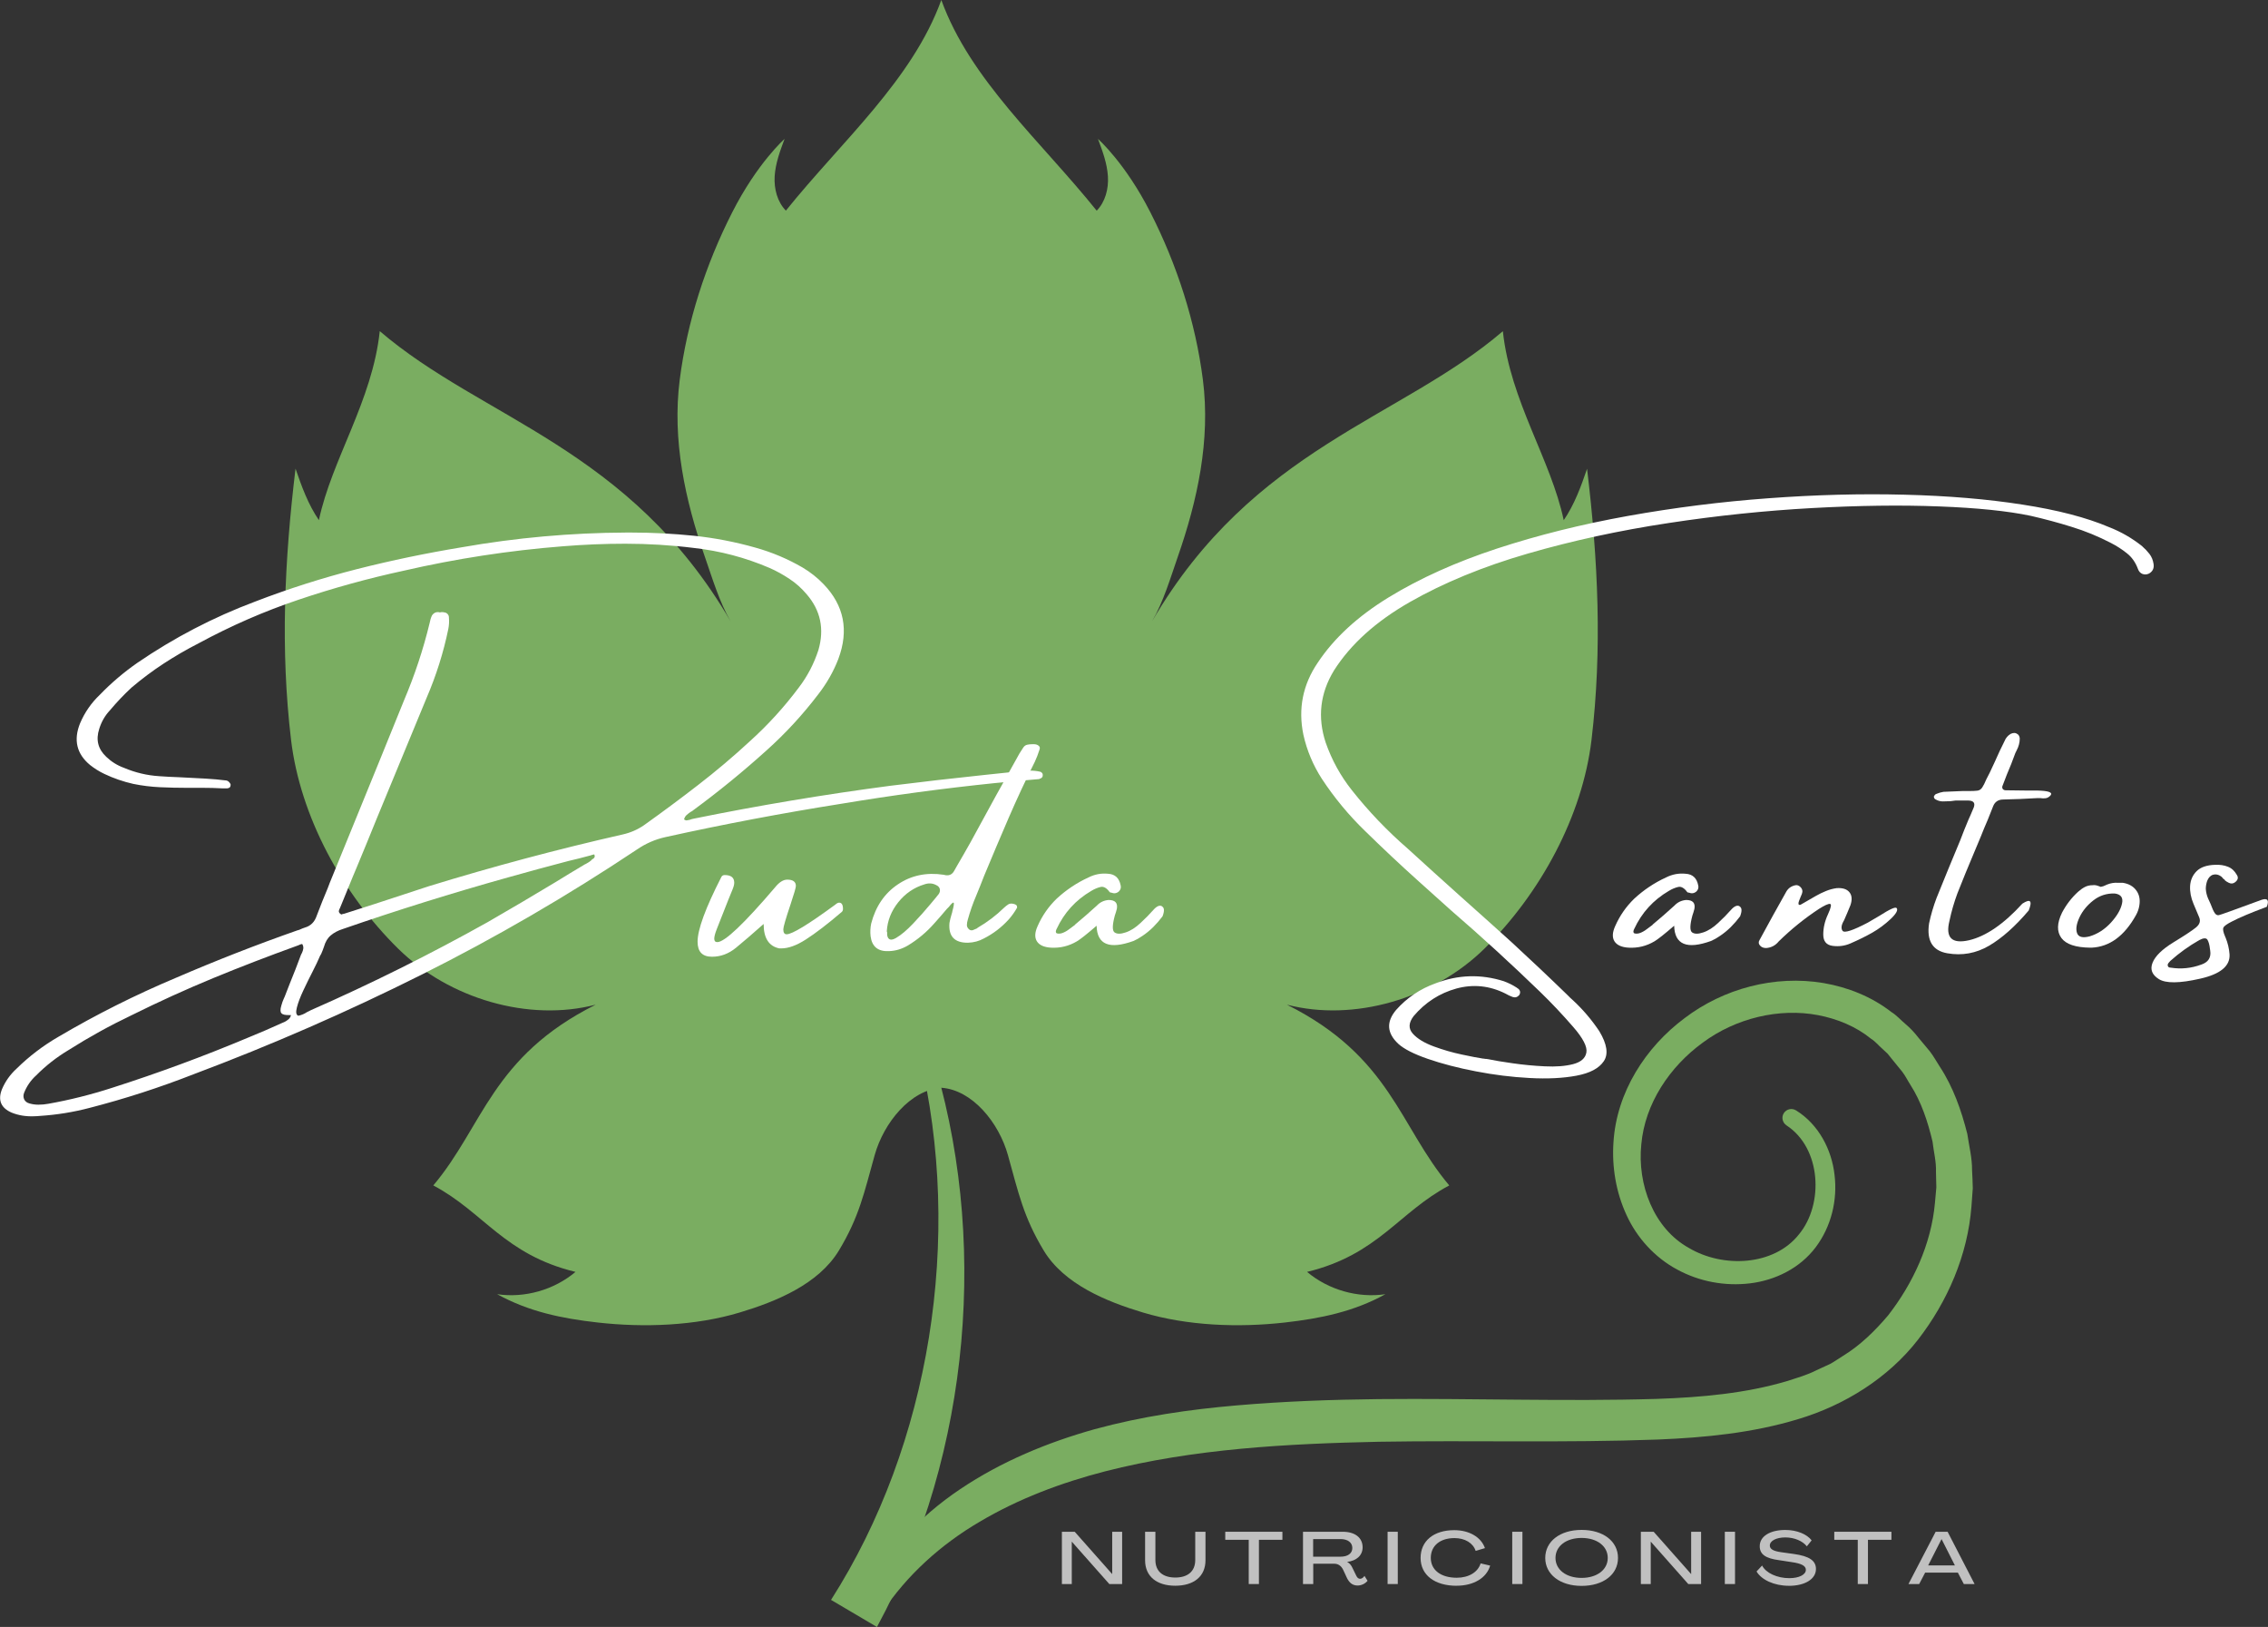 <?xml version="1.0" encoding="UTF-8"?>
<svg id="Camada_2" data-name="Camada 2" xmlns="http://www.w3.org/2000/svg" xmlns:xlink="http://www.w3.org/1999/xlink" viewBox="0 0 440.51 315.92">
  <rect x="0" y="0" width="440.51" height="315.92" fill="#333333" stroke="none"/>
  <defs>
    <style>
      .cls-1 {
        clip-path: url(#clippath-2);
      }

      .cls-2 {
        fill: none;
      }

      .cls-2, .cls-3, .cls-4, .cls-5 {
        stroke-width: 0px;
      }

      .cls-6 {
        clip-path: url(#clippath-1);
      }

      .cls-3 {
        fill: #fff;
      }

      .cls-7 {
        clip-path: url(#clippath);
      }

      .cls-4 {
        fill: #7aad61;
      }

      .cls-5 {
        fill: silver;
      }
    </style>
    <clipPath id="clippath">
      <rect class="cls-2" x="54.87" width="256.07" height="257.59"/>
    </clipPath>
    <clipPath id="clippath-1">
      <rect class="cls-2" x="161.39" y="203.79" width="26.9" height="112.13"/>
    </clipPath>
    <clipPath id="clippath-2">
      <rect class="cls-2" x="166.77" y="189.8" width="216.53" height="124.81"/>
    </clipPath>
  </defs>
  <g id="Camada_1-2" data-name="Camada 1">
    <g>
      <g class="cls-7">
        <path class="cls-4" d="m308.26,91.01c-1.19,3.48-2.48,7-4.54,10-2.49-11.79-10.39-23.16-11.82-36.7-19.93,17.09-48.47,22.6-68.14,56.34,2.19-3.74,3.56-8.38,4.98-12.47,3.85-11.02,6.39-22.72,4.9-34.41-1.44-11.29-5.04-22.38-10.18-32.49-4.91-9.67-10.18-14.27-10.2-14.31.88,2.37,1.78,4.77,1.93,7.29.15,2.4-.51,4.94-2.18,6.65C202.2,27.44,188.46,15.55,182.83,0c-5.63,15.54-19.36,27.43-30.19,40.9-1.67-1.71-2.32-4.24-2.18-6.65.15-2.52,1.05-4.93,1.93-7.29-.01.04-5.28,4.64-10.19,14.31-5.14,10.11-8.74,21.2-10.18,32.49-1.49,11.7,1.05,23.39,4.9,34.41,1.42,4.08,2.8,8.72,4.98,12.47-19.67-33.74-48.21-39.25-68.14-56.34-1.43,13.54-9.33,24.91-11.82,36.7-2.07-3.01-3.35-6.53-4.54-10-2.15,17.78-2.96,35.08-.87,52.67,1.77,14.83,9.93,29.83,20.78,40.52,9.89,9.75,25.38,14.29,38.39,10.9-20.21,10.1-21.85,23.63-31.54,35.1,9.81,5.19,13.79,13.44,27.62,16.79-4.17,3.5-9.84,5.12-15.22,4.33,6.14,3.39,12.57,4.72,19.54,5.5,8.95,1.01,18.9.66,27.59-1.95,7.02-2.11,15.29-5.47,19.26-12.05,3.94-6.54,4.88-11.15,6.94-18.51,1.76-6.27,6.91-12.65,12.94-13.08,6.04.42,11.19,6.8,12.94,13.08,2.06,7.36,3,11.97,6.94,18.51,3.96,6.58,12.23,9.94,19.26,12.05,8.68,2.61,18.64,2.96,27.58,1.95,6.97-.79,13.4-2.11,19.54-5.5-5.38.79-11.06-.84-15.22-4.33,13.82-3.35,17.81-11.61,27.62-16.79-9.69-11.47-11.34-25-31.54-35.1,13.01,3.39,28.5-1.16,38.39-10.9,10.84-10.69,19.01-25.69,20.78-40.52,2.09-17.58,1.28-34.88-.87-52.67"/>
      </g>
      <g class="cls-6">
        <path class="cls-4" d="m180.73,203.89c5.76,18.11,7.67,37.49,5.98,56.63-1.72,19.13-7.02,38.15-16.38,55.41l-8.92-5.26c9.71-15.2,16.07-32.76,19.01-50.93,2.92-18.18,2.46-37.07-1.92-55.22l2.24-.63"/>
      </g>
      <g class="cls-1">
        <path class="cls-4" d="m167.37,310.38c4.24-8.54,11.15-15.87,19.15-21.23,8.03-5.39,16.98-9.07,26.07-11.62,9.15-2.5,18.45-3.84,27.63-4.63,9.21-.79,18.4-1.12,27.52-1.22,18.23-.18,36.28.49,54.02-.04,8.8-.3,17.39-1.09,25.34-3.46,1.94-.63,4.02-1.22,5.71-2.11l2.66-1.22c.85-.47,1.66-1.05,2.49-1.56,3.35-2.05,6.2-4.84,8.76-7.86,4.85-6.23,8.38-13.84,9.1-21.85l.27-3-.07-2.99c.08-2.02-.45-3.95-.67-5.93-.92-3.85-2.16-7.68-4.31-11.03-.54-.84-.97-1.74-1.58-2.53l-1.89-2.32-.94-1.17-1.05-.98c-.72-.61-1.32-1.4-2.14-1.9-2.96-2.41-6.57-3.89-10.33-4.61-7.54-1.43-15.95.57-22.37,5.33-6.44,4.67-11.25,11.86-11.95,19.75-.81,7.82,2.41,16.34,9.23,20.12,6.63,3.95,16.53,3.51,21.38-2.62,4.89-5.9,4.33-16.75-2.38-21.15l-.04-.03c-.79-.53-1.02-1.6-.5-2.39.52-.78,1.56-1.01,2.35-.52,4.42,2.73,6.95,7.66,7.49,12.53.6,4.89-.63,10.02-3.66,14.05-3.07,4.09-7.9,6.43-12.75,7.01-4.87.59-9.87-.34-14.17-2.69-4.33-2.32-7.83-6.18-9.83-10.59-2.04-4.41-2.85-9.31-2.53-14.09.59-9.73,6.25-18.5,13.82-24.13,7.56-5.75,17.5-8.41,26.99-6.81,4.72.81,9.35,2.65,13.16,5.62,1.03.63,1.82,1.56,2.74,2.33.93.78,1.74,1.65,2.46,2.58l2.27,2.72c.73.93,1.29,1.99,1.94,2.98,2.61,3.97,4.2,8.51,5.35,13.08.34,2.34.94,4.65.92,7.02.05,1.18.13,2.36.14,3.53l-.26,3.53c-.73,9.42-4.62,18.42-10.38,25.86-5.79,7.46-14.32,12.75-23.22,15.41-8.93,2.72-18.18,3.6-27.26,3.98-18.16.67-36.22.13-54.2.43-17.93.38-36,1.35-53.18,5.74-8.57,2.21-16.91,5.35-24.43,9.82-7.54,4.42-14.11,10.36-18.88,17.54-.73,1.1-2.21,1.4-3.32.67-1.02-.68-1.35-1.99-.82-3.06l.12-.25"/>
      </g>
      <path class="cls-3" d="m201.86,151.28c-1.48.13-2.97.26-4.47.39-1.38.13-2.77.26-4.15.39-10,1.03-19.96,2.37-29.87,4.02-11.4,1.81-22.78,3.96-34.13,6.47-1.98.44-3.82,1.24-5.5,2.39-13.53,9.02-27.5,17.14-41.89,24.34-14.39,7.2-29.15,13.65-44.28,19.33-6.62,2.59-13.34,4.76-20.17,6.52-3.16.83-6.38,1.35-9.65,1.56-.44.04-.87.07-1.29.07-1.47.05-2.87-.18-4.2-.71-2.08-.91-2.72-2.42-1.88-4.54.64-1.51,1.58-2.85,2.84-4,2.45-2.41,5.17-4.48,8.15-6.2,7.33-4.32,14.92-8.12,22.76-11.42,7.77-3.35,15.64-6.43,23.62-9.23.21-.04.41-.11.59-.2.26-.12.54-.24.86-.34,1.15-.32,1.92-1.1,2.32-2.32.68-1.8,1.4-3.6,2.15-5.38.11-.29.24-.61.37-.98,1.63-4.03,3.3-8.1,4.98-12.21,3.16-7.72,6.31-15.47,9.45-23.23,2.07-4.88,3.74-9.9,4.99-15.08.08-.47.22-.94.44-1.41.39-.57.91-.76,1.56-.59.26-.08.54-.08.86,0,.26.03.46.14.62.32.17.18.25.4.25.64.07.79.03,1.54-.12,2.27-.94,4.57-2.35,9.02-4.2,13.33-3.19,7.76-6.41,15.54-9.65,23.35-1.29,3.19-2.6,6.39-3.93,9.58-.26.61-.52,1.22-.77,1.83-.79,1.94-1.59,3.9-2.4,5.87-.05.08-.07.14-.07.18-.13.21-.21.42-.24.62-.01.19.09.38.3.55.03.03.1.08.2.12.08-.04.18-.08.32-.12h.12c2.04-.65,4.05-1.29,6.04-1.93,3.53-1.16,7.04-2.31,10.52-3.45,12.44-3.82,24.98-7.17,37.62-10.04,1.51-.34,2.88-.93,4.12-1.78,3.59-2.56,7.11-5.17,10.57-7.85,3.47-2.68,6.81-5.5,10.02-8.47,3.48-3.14,6.65-6.61,9.5-10.42,1.68-2.19,2.95-4.63,3.82-7.3,1.18-4.09.42-7.69-2.27-10.81-.98-1.16-2.08-2.16-3.33-2.98-1.24-.83-2.53-1.55-3.9-2.15-4.71-2.02-9.61-3.31-14.71-3.88-4.43-.55-8.87-.82-13.31-.82-4.06,0-8.11.17-12.15.5-10.41.82-20.71,2.4-30.88,4.74-6.94,1.5-13.74,3.38-20.41,5.63-6.67,2.24-13.15,5.07-19.43,8.47-2.35,1.2-4.6,2.51-6.78,3.93-2.18,1.42-4.25,2.98-6.24,4.66-1.5,1.39-2.9,2.87-4.2,4.42-.97,1.03-1.66,2.24-2.08,3.61-.69,2.12-.23,3.93,1.38,5.43.98.94,2.12,1.65,3.41,2.12,2.19.93,4.48,1.48,6.86,1.63,1.25.09,2.53.16,3.82.2,1.72.08,3.45.17,5.18.27,1.39.08,2.75.2,4.09.37.18.05.33.13.45.27.13.13.24.27.32.44.03.36-.06.6-.27.71-.21.1-.43.13-.64.1h-.77c-1.26-.07-2.48-.1-3.68-.1h-3.11c-1.77,0-3.52-.04-5.25-.12-1.71-.08-3.44-.29-5.16-.64-1.95-.44-3.83-1.08-5.65-1.95-.99-.47-1.91-1.05-2.77-1.73-2.59-2.15-3.24-4.85-1.93-8.09.9-2.12,2.19-3.98,3.88-5.58,2.19-2.27,4.61-4.32,7.23-6.15,7.16-4.9,14.78-8.86,22.85-11.89,6.51-2.51,13.12-4.61,19.82-6.32,6.71-1.7,13.5-3.11,20.36-4.24,10.57-1.86,21.2-2.81,31.91-2.86h1.04c4.06,0,8.09.21,12.12.62,4.03.42,8.01,1.19,11.94,2.3,3.23.9,6.29,2.19,9.2,3.88,1.51.9,2.87,1.98,4.07,3.23,3.98,4.14,4.93,8.97,2.86,14.51-.94,2.45-2.24,4.72-3.88,6.84-3.03,3.98-6.39,7.63-10.09,10.94-4.54,4.1-9.27,7.96-14.19,11.58-.13.13-.31.24-.52.34-.26.17-.52.37-.77.59-.25.21-.42.5-.52.87.18.13.34.2.47.2.21-.03.42-.07.64-.12.22-.09.44-.16.66-.2,12.72-2.59,25.49-4.72,38.3-6.41,6.17-.77,12.32-1.48,18.44-2.12,2.12-.22,4.21-.44,6.29-.66.73-.1,1.48-.15,2.27-.15.71-.03,1.44.04,2.17.22.1.03.19.11.29.22.09.1.13.19.13.27.03.28-.02.49-.15.62-.13.13-.27.2-.44.24Zm-146.83,47.24h.07c.31-.13.61-.32.87-.54.28-.21.46-.5.55-.87h-.2c-.87.03-1.41-.08-1.65-.35-.24-.26-.25-.75-.03-1.48.12-.47.29-.94.5-1.41.05-.13.11-.24.15-.32.34-.87.66-1.71.98-2.52.76-1.86,1.5-3.74,2.2-5.65.03-.08.09-.18.17-.32.14-.3.24-.59.27-.87.04-.28-.03-.57-.2-.87h-.12c-.21.05-.41.12-.59.22-.13.03-.23.08-.32.12-5.48,1.98-10.9,4.06-16.26,6.27-5.35,2.21-10.62,4.61-15.84,7.2-4.24,2.02-8.33,4.28-12.29,6.79-2.3,1.38-4.39,3.01-6.27,4.91-1.04.94-1.83,2.08-2.35,3.41-.16.44-.15.85.03,1.24.19.39.53.66,1.03.79.55.16,1.13.24,1.73.24.65,0,1.3-.06,1.95-.18,4.17-.74,8.3-1.78,12.41-3.11,8.9-2.85,17.66-6.08,26.29-9.7,2.31-.94,4.61-1.93,6.91-2.98Zm59.85-31.5c.04-.1.12-.17.22-.2.16-.08.27-.18.35-.32.09-.14.08-.34-.03-.59-.21.03-.46.1-.74.2-1.45.4-2.89.76-4.32,1.09-3.93,1.03-7.83,2.09-11.7,3.18-10.79,3.02-21.49,6.35-32.09,10.02-.92.29-1.69.7-2.32,1.23-.62.52-1.06,1.26-1.33,2.22-.16.47-.34.94-.55,1.41-.15.21-.26.43-.34.64-.27.65-.7,1.56-1.29,2.71-.61,1.18-1.21,2.41-1.82,3.7-.61,1.3-1.03,2.41-1.26,3.33-.24.93-.14,1.46.29,1.6.61-.13,1.18-.37,1.68-.71.26-.13.52-.26.79-.39,11.69-5.14,23.12-10.83,34.3-17.08,4.44-2.56,8.83-5.14,13.18-7.77,1.9-1.18,3.8-2.32,5.7-3.45.04-.03.08-.05.12-.05.44-.22.83-.48,1.18-.77Z"/>
      <path class="cls-3" d="m138.28,185.78c-1.86,0-2.79-.97-2.79-2.91,0-2.37,1.54-6.56,4.61-12.56.12-.26.34-.39.66-.39,1.23,0,1.85.5,1.85,1.48,0,.35-.11.78-.32,1.29-.08.13-1.11,2.72-3.09,7.77-.32.82-.47,1.42-.47,1.82,0,.44.19.66.59.66,1.43,0,5.19-3.56,11.26-10.68.78-.96,1.56-1.45,2.32-1.45,1.12,0,1.68.41,1.68,1.23,0,.32-.34,1.5-1.03,3.56-.94,2.8-1.41,4.42-1.41,4.86,0,.64.21.96.64.96,1.08,0,4.22-1.92,9.45-5.75.29-.26.54-.39.76-.39.49,0,.74.41.74,1.23,0,.21-.07.4-.2.54-2.77,2.37-5.12,4.17-7.06,5.41-1.77,1.13-3.34,1.7-4.71,1.7h-.4c-2.03-.42-3.04-2-3.04-4.74-2.15,1.91-3.94,3.44-5.36,4.61-1.42,1.17-2.98,1.75-4.66,1.75Z"/>
      <path class="cls-3" d="m196.86,175.51c.41.11.63.26.66.45.02.19.03.29.03.29-.47.83-1.01,1.59-1.61,2.27-1.4,1.55-3.02,2.79-4.86,3.72-.91.5-1.93.78-3.06.82-2.62.03-3.83-1.24-3.61-3.83.1-.55.23-1.08.39-1.61.09-.26.16-.51.2-.77.26-.93.33-1.45.22-1.56-.11-.11-.42.16-.92.81-.13.11-.26.24-.39.39-.79.94-1.59,1.86-2.4,2.76-1.51,1.73-3.24,3.18-5.18,4.35-1.17.69-2.4,1.05-3.68,1.09-2.12.1-3.3-.87-3.56-2.91-.09-.83-.05-1.65.12-2.45.87-3.33,2.59-5.86,5.18-7.6,2.59-1.75,5.55-2.37,8.89-1.87.94.28,1.62.03,2.05-.76.18-.3.35-.61.52-.92.91-1.55,1.79-3.09,2.66-4.64,1.62-2.98,3.26-5.98,4.91-8.99,1.33-2.37,2.66-4.77,4-7.18.39-.75.82-1.47,1.29-2.15.21-.34.48-.54.81-.61.32-.07.66-.1,1.03-.1h.25c.39,0,.71.1.94.3.24.19.29.45.15.79-.26.82-.56,1.61-.91,2.35-1.81,3.61-3.51,7.26-5.11,10.96-1.59,3.69-3.17,7.41-4.72,11.15-.5,1.3-1.02,2.6-1.55,3.88-.65,1.51-1.19,3.07-1.63,4.66-.11.35-.17.7-.17,1.04s.17.63.5.89c.21.13.44.16.67.08.24-.09.49-.19.76-.32.04-.05.11-.11.18-.15,1.86-1.08,3.56-2.37,5.11-3.88.26-.24.53-.46.81-.64.29-.18.64-.21,1.04-.1Zm-14.53-1.9c.22-.34.29-.68.2-1.01-.09-.32-.32-.56-.67-.72-.72-.39-1.49-.44-2.32-.15-2.02.61-3.71,1.77-5.08,3.48-1.36,1.71-2.1,3.58-2.22,5.63.04.1.07.18.07.22v.52c.17.94.74,1.13,1.73.55,1-.58,2.11-1.52,3.33-2.81,1.23-1.3,2.33-2.53,3.3-3.7.98-1.16,1.53-1.84,1.66-2.02Z"/>
      <path class="cls-3" d="m225.7,176.01c.46.26.49.9.1,1.92-.56.75-1.17,1.45-1.82,2.1-.65.64-1.36,1.22-2.12,1.73-.06,0-.08.02-.08.05-.52.36-1.06.66-1.63.91-4.69,1.69-7.07.71-7.16-2.96-1.91,1.65-3.19,2.66-3.83,3.03-1.55.92-3.22,1.33-5.03,1.23-1.33-.08-2.24-.48-2.72-1.21-.48-.74-.44-1.74.13-2.99.87-1.98,2.09-3.75,3.68-5.3,1.86-1.72,3.93-3.1,6.2-4.14,1.21-.61,2.48-.85,3.82-.71,1.33.08,2.14.83,2.42,2.25.11.44,0,.82-.32,1.16-.44.4-.94.48-1.51.25-.03,0-.08,0-.15-.02-.07-.02-.13-.05-.17-.1-.57-.78-1.15-1.11-1.73-.98-.57.13-1.19.38-1.83.77-3.02,1.77-5.26,4.23-6.72,7.38-.08.13-.13.29-.15.45-.03.17.03.3.15.4.34.11.73.09,1.16-.07.44-.17.87-.41,1.29-.74.44-.32.8-.59,1.09-.81.04-.07.07-.1.07-.1,1.43-1.19,2.83-2.41,4.2-3.66.61-.65,1.36-1.01,2.27-1.09,1.29,0,1.82.58,1.61,1.73-.11.44-.24.87-.39,1.29-.5,1.86-.52,2.95-.05,3.28.47.33,1.19.33,2.15,0,.98-.32,1.94-.94,2.91-1.85.98-.91,1.79-1.74,2.45-2.49.67-.76,1.24-1.01,1.7-.74Z"/>
      <path class="cls-3" d="m416.11,106.11c.5.43.96.92,1.38,1.46.41.54.68,1.18.79,1.92.14.83-.15,1.46-.87,1.88-.44.21-.87.24-1.28.08-.4-.16-.7-.47-.87-.94-.47-1.29-1.19-2.31-2.14-3.06-.94-.76-1.98-1.43-3.09-2-2.48-1.29-5.03-2.34-7.65-3.14-2.62-.82-5.27-1.53-7.94-2.14-4.46-.94-10.39-1.55-17.79-1.83-7.4-.29-15.63-.18-24.71.32-9.08.5-18.38,1.46-27.89,2.91-9.52,1.44-18.62,3.41-27.32,5.93-8.69,2.52-16.32,5.66-22.9,9.41-6.58,3.76-11.49,8.18-14.73,13.28-2.7,4.43-3.24,9.1-1.61,14.02,1.18,3.37,2.87,6.45,5.06,9.21,3.27,4.14,6.9,7.93,10.88,11.38,3.35,3.06,6.73,6.12,10.15,9.18,3.3,2.94,6.63,5.92,9.97,8.94,3.7,3.41,7.35,6.85,10.94,10.34.32.34.66.66,1.03.98,1.94,1.8,3.64,3.8,5.11,6,1.51,2.51,1.8,4.46.87,5.83-.93,1.39-2.7,2.32-5.31,2.81-2.61.49-5.64.64-9.1.45-3.44-.18-6.92-.61-10.42-1.29-3.5-.67-6.61-1.48-9.33-2.42-2.72-.94-4.62-1.91-5.73-2.91-2.24-2.08-2.4-4.27-.45-6.59,2.11-2.38,4.67-4.1,7.68-5.18,4.37-1.68,8.79-1.82,13.26-.4.86.32,1.69.72,2.47,1.23.08.04.14.09.2.15.21.11.36.29.44.52.08.24.04.49-.12.77-.35.42-.77.55-1.28.39-.5-.18-.96-.4-1.4-.66-3.09-1.55-6.28-1.87-9.55-.98-3.27.91-6.04,2.69-8.3,5.36-.98,1.29-1.03,2.42-.15,3.4.88.98,2.24,1.8,4.05,2.47,1.82.67,3.64,1.2,5.46,1.58,1.84.39,3.21.66,4.12.79.17,0,.29.02.37.05.18,0,.4.02.66.07,1.15.24,2.73.51,4.74.79,2.02.29,4.09.49,6.22.59,2.14.11,3.97-.03,5.5-.42,1.53-.4,2.4-1.15,2.59-2.27.2-1.11-.65-2.77-2.56-4.96-2.02-2.33-4.15-4.6-6.41-6.79-5.61-5.43-11.36-10.7-17.27-15.8-2.12-1.89-4.24-3.79-6.35-5.7-3.53-3.17-7-6.43-10.41-9.77-3.16-3.06-5.94-6.42-8.36-10.09-1.72-2.66-2.93-5.54-3.61-8.61-1.04-5.04-.11-9.7,2.79-13.97,3.17-4.78,7.78-9.02,13.82-12.71,6.04-3.69,13.04-6.83,21-9.45,7.97-2.61,16.45-4.72,25.45-6.34,9-1.61,18.09-2.76,27.27-3.43,9.19-.68,18-.91,26.43-.69,8.44.21,16.07.85,22.9,1.92,6.83,1.05,12.44,2.51,16.81,4.37,2.32.9,4.48,2.14,6.47,3.73Z"/>
      <path class="cls-3" d="m337.88,176.01c.46.26.49.9.1,1.92-.56.75-1.17,1.45-1.82,2.1-.65.64-1.36,1.22-2.12,1.73-.06,0-.08.02-.08.05-.52.36-1.06.66-1.63.91-4.69,1.69-7.07.71-7.16-2.96-1.91,1.65-3.19,2.66-3.83,3.03-1.55.92-3.22,1.33-5.03,1.23-1.33-.08-2.24-.48-2.72-1.21-.48-.74-.44-1.74.13-2.99.87-1.98,2.09-3.75,3.68-5.3,1.86-1.72,3.93-3.1,6.2-4.14,1.21-.61,2.48-.85,3.82-.71,1.33.08,2.14.83,2.42,2.25.11.44,0,.82-.32,1.16-.44.4-.94.48-1.51.25-.03,0-.08,0-.15-.02-.07-.02-.13-.05-.17-.1-.57-.78-1.15-1.11-1.73-.98-.57.13-1.19.38-1.83.77-3.02,1.77-5.26,4.23-6.72,7.38-.08.13-.13.29-.15.45-.03.17.03.3.15.4.34.11.73.09,1.16-.07.44-.17.87-.41,1.29-.74.44-.32.8-.59,1.09-.81.04-.07.07-.1.07-.1,1.43-1.19,2.83-2.41,4.2-3.66.61-.65,1.36-1.01,2.27-1.09,1.29,0,1.82.58,1.61,1.73-.11.44-.24.87-.39,1.29-.5,1.86-.52,2.95-.05,3.28.47.33,1.19.33,2.15,0,.98-.32,1.94-.94,2.91-1.85.98-.91,1.79-1.74,2.45-2.49.67-.76,1.24-1.01,1.7-.74Z"/>
      <path class="cls-3" d="m368.38,176.32c.31.4-.08,1.11-1.18,2.15-1.1,1.03-2.27,1.9-3.51,2.61-1.24.71-2.66,1.41-4.29,2.12-1.08.47-2.23.63-3.45.47-1.21-.16-1.82-.89-1.82-2.2s.3-2.61.91-3.92c.61-1.32.73-2,.39-2.03-.34-.04-1.04.28-2.12.96-2.8,1.84-5.41,3.95-7.83,6.32-.64.79-1.45,1.22-2.45,1.29-.51,0-.91-.16-1.19-.49-.29-.32-.32-.67-.1-1.04,1.73-3.19,3.47-6.35,5.23-9.46.39-.65.98-1.05,1.77-1.21.34-.05.64.05.92.32.28.26.42.55.42.89-.03.32-.16.69-.37,1.11-.1.26-.2.5-.29.74-.09.24-.13.43-.1.59.03.16.16.21.39.15.29-.16.58-.32.87-.5.75-.44,1.47-.85,2.15-1.24.61-.34,1.24-.66,1.9-.92.67-.28,1.37-.47,2.1-.57,1.18-.08,2,.19,2.49.81.49.61.55,1.45.18,2.52-.4.98-.8,1.95-1.23,2.91-.54.9-.63,1.58-.29,2.05.36.47,2-.07,4.93-1.61l2.2-1.29c2.08-1.33,3.2-1.83,3.36-1.5Z"/>
      <path class="cls-3" d="m394.04,176.79c-2.62,3.09-5.19,5.38-7.72,6.86-2.52,1.47-5.22,1.96-8.09,1.46-2.87-.5-4.05-2.44-3.55-5.8.36-1.68.84-3.32,1.45-4.93,1.51-3.75,3.04-7.48,4.59-11.18.5-1.33,1.04-2.68,1.61-4.03.13-.29.26-.58.39-.87.21-.49.42-1,.64-1.51.31-.86-.03-1.31-1.03-1.34h-2.52c-.3.03-.61.08-.92.12-.5.03-1.01.05-1.51.05s-.96-.12-1.4-.37c-.11-.04-.2-.12-.27-.22-.07-.11-.1-.24-.1-.37.03-.08.09-.17.18-.29.09-.11.2-.18.34-.22.42-.18.87-.31,1.34-.39,1.22-.05,2.43-.11,3.63-.15h1.23c.78,0,1.37-.03,1.75-.08.38-.05.69-.26.92-.61.24-.36.51-.9.82-1.63.18-.39.4-.82.66-1.29.65-1.37,1.29-2.77,1.93-4.2.3-.65.61-1.28.92-1.88.24-.61.64-1.08,1.19-1.41.53-.26.98-.24,1.38.07.12.08.22.21.29.39.07.17.1.32.1.45,0,.77-.2,1.53-.59,2.27-.08.16-.17.34-.27.55-.25.71-.52,1.42-.81,2.15-.57,1.34-1.12,2.7-1.63,4.09-.13.26-.14.49-.02.69.13.19.33.29.59.29,1.39.03,2.75.05,4.09.05h2.05c2.16.05,3.03.35,2.59.92-.29.33-.61.52-.96.57-.34.05-.69.04-1.04-.02h-.64c-2.2.13-4.38.23-6.54.27-1,0-1.66.45-2,1.34-.35.87-.69,1.73-1.03,2.59-.5,1.13-.95,2.24-1.38,3.33-.44,1.02-.87,2.05-1.29,3.08-1.12,2.64-2.2,5.27-3.24,7.92-.64,1.73-1.15,3.49-1.53,5.3-.82,3.27.45,4.53,3.8,3.77,3.3-.78,6.75-3.15,10.36-7.11,1.57-1.01,1.98-.56,1.23,1.34Z"/>
      <path class="cls-3" d="m406.08,184.02h-.08c-2.85-.03-4.72-.66-5.62-1.88-.91-1.23-.87-2.87.12-4.91.82-1.55,1.85-2.9,3.11-4.05.44-.39.88-.71,1.33-.94.45-.24.96-.35,1.53-.35.34-.05.71,0,1.14.17.13.05.27.1.42.15.32-.05.64-.16.96-.32.08-.05.19-.11.34-.15.64-.26,1.32-.36,2.05-.32h.91c1.16.18,2.04.67,2.62,1.46.59.79.8,1.75.62,2.89-.1.69-.32,1.33-.66,1.93-2.25,4.05-5.12,6.15-8.61,6.32h-.18Zm4.66-10.52c-1.56-.05-2.94.4-4.15,1.34-1.2.94-2.1,2.03-2.69,3.28-.58,1.24-.75,2.25-.49,3.04.27.8,1.09,1.02,2.47.66,1.55-.47,2.91-1.35,4.1-2.64,1.19-1.3,1.91-2.53,2.17-3.7.27-1.16-.2-1.82-1.41-1.98Z"/>
      <path class="cls-3" d="m440.29,176.08c-3.11,1.16-5.34,2.1-6.71,2.82-1,.5-1.58.9-1.73,1.23-.15.32-.03.9.35,1.77,0,.05.03.11.08.18.42,1.04.68,2.12.76,3.23.14,2.27-1.77,3.85-5.75,4.74-3.97.9-6.62.92-7.97.08-1.34-.84-1.75-1.9-1.23-3.19.52-1.3,1.87-2.61,4.05-3.95,2.18-1.33,3.63-2.29,4.35-2.87.74-.59.96-1.25.66-1.98-.09-.24-.2-.5-.32-.76-.26-.61-.52-1.23-.79-1.88-.5-1.18-.72-2.33-.66-3.46.07-1.14.49-2.1,1.26-2.87s1.97-1.19,3.6-1.24c.92-.04,1.74.08,2.47.37.73.28,1.3.8,1.73,1.56.36.53.25,1.01-.32,1.45-.37.29-.77.33-1.21.12-.27-.12-.53-.29-.79-.5v-.08c-.11-.08-.22-.16-.32-.24-.13-.18-.25-.32-.39-.42-.5-.37-1.02-.48-1.55-.34-.52.15-.9.55-1.16,1.19-.18.52-.27,1.04-.27,1.56.04.65.19,1.28.45,1.88.17.37.32.71.47,1.03.32.87.59,1.46.81,1.78.22.33.49.47.79.42.3-.05,3.08-1.05,8.34-2.99,1.14-.37,1.47.09.98,1.38Zm-12.74,11.23c1.38-.47,1.95-1.39,1.73-2.76,0-.1-.02-.21-.05-.32-.08-.75-.24-1.33-.47-1.73s-.77-.39-1.6.05c-2.03,1.16-3.9,2.5-5.63,4.05-.12.15-.24.28-.34.39,0,0-.02.03-.05.08-.12.16-.14.34-.07.54.08.19.26.29.54.29,2.02.32,4,.12,5.93-.59Z"/>
      <path class="cls-5" d="m206.25,307.59h1.92v-8.22h.01l7.28,8.22h2.49v-10.15h-1.93v8.2h-.02l-7.26-8.2h-2.49v10.15Z"/>
      <path class="cls-5" d="m228.27,307.92c3.56,0,5.87-1.77,5.87-4.95v-5.53h-1.99v5.47c0,2.28-1.53,3.42-3.87,3.42s-3.87-1.14-3.87-3.42v-5.47h-2v5.53c0,3.18,2.31,4.95,5.86,4.95Z"/>
      <path class="cls-5" d="m242.53,307.59h1.99v-8.59h4.56v-1.56h-11.1v1.56h4.56v8.59Z"/>
      <path class="cls-5" d="m263.67,307.88c.79,0,1.52-.39,1.95-.92l-.6-.95c-.21.33-.53.56-.84.56-.39,0-.59-.27-.76-.61l-.71-1.45c-.24-.55-.57-.96-1.06-1.22h0c1.86-.21,3.01-1.3,3.01-2.82,0-1.87-1.47-3.03-3.85-3.03h-7.73v10.15h1.99v-3.94h4.14c.72,0,1.32.45,1.66,1.16l.77,1.65c.39.76.97,1.42,2.05,1.42Zm-8.62-5.6v-3.42h5.33c1.39,0,2.28.67,2.28,1.73s-.89,1.69-2.28,1.69h-5.33Z"/>
      <path class="cls-5" d="m269.51,307.59h1.98v-10.15h-1.98v10.15Z"/>
      <path class="cls-5" d="m282.92,307.92c3.3,0,5.83-1.52,6.51-3.91l-1.85-.43c-.52,1.71-2.31,2.79-4.64,2.79-3.08,0-5.04-1.5-5.04-3.85s1.79-3.85,4.6-3.85c2.03,0,3.62.96,4.11,2.48l1.81-.53c-.75-2.14-3.06-3.49-5.96-3.49-4.01,0-6.54,2.1-6.54,5.4s2.72,5.4,7,5.4Z"/>
      <path class="cls-5" d="m293.72,307.59h1.98v-10.15h-1.98v10.15Z"/>
      <path class="cls-5" d="m307.19,307.95c4.21,0,7.07-2.2,7.07-5.43s-2.86-5.44-7.07-5.44-7.06,2.24-7.06,5.44,2.87,5.43,7.06,5.43Zm0-1.55c-2.99,0-5.07-1.59-5.07-3.88s2.08-3.88,5.07-3.88,5.08,1.59,5.08,3.88-2.09,3.88-5.08,3.88Z"/>
      <path class="cls-5" d="m318.7,307.59h1.92v-8.22h.01l7.28,8.22h2.49v-10.15h-1.93v8.2h-.02l-7.26-8.2h-2.49v10.15Z"/>
      <path class="cls-5" d="m335.01,307.59h1.98v-10.15h-1.98v10.15Z"/>
      <path class="cls-5" d="m347.43,307.94c3.16,0,5.28-1.32,5.28-3.27,0-1.63-1.3-2.5-4.32-2.92l-2.37-.33c-1.59-.21-2.27-.62-2.27-1.3,0-.93,1.26-1.58,3.02-1.58s3.38.71,4.17,1.73l.93-1.16c-.9-1.19-2.86-2.02-5.11-2.02-2.91,0-4.97,1.19-4.97,3.15,0,1.58,1.13,2.38,3.78,2.72l2.4.37c1.95.27,2.78.74,2.78,1.5,0,.93-1.29,1.62-3.22,1.62-2.36,0-4.54-1-5.28-2.45l-1.08,1.15c.96,1.63,3.44,2.78,6.26,2.78Z"/>
      <path class="cls-5" d="m360.82,307.59h1.99v-8.59h4.56v-1.56h-11.1v1.56h4.56v8.59Z"/>
      <path class="cls-5" d="m370.68,307.59h2.08l1.16-2.22h6.35l1.16,2.22h2.09l-5.24-10.15h-2.32l-5.28,10.15Zm3.82-3.61l2.59-5.09h.03l2.58,5.09h-5.2Z"/>
    </g>
  </g>
</svg>